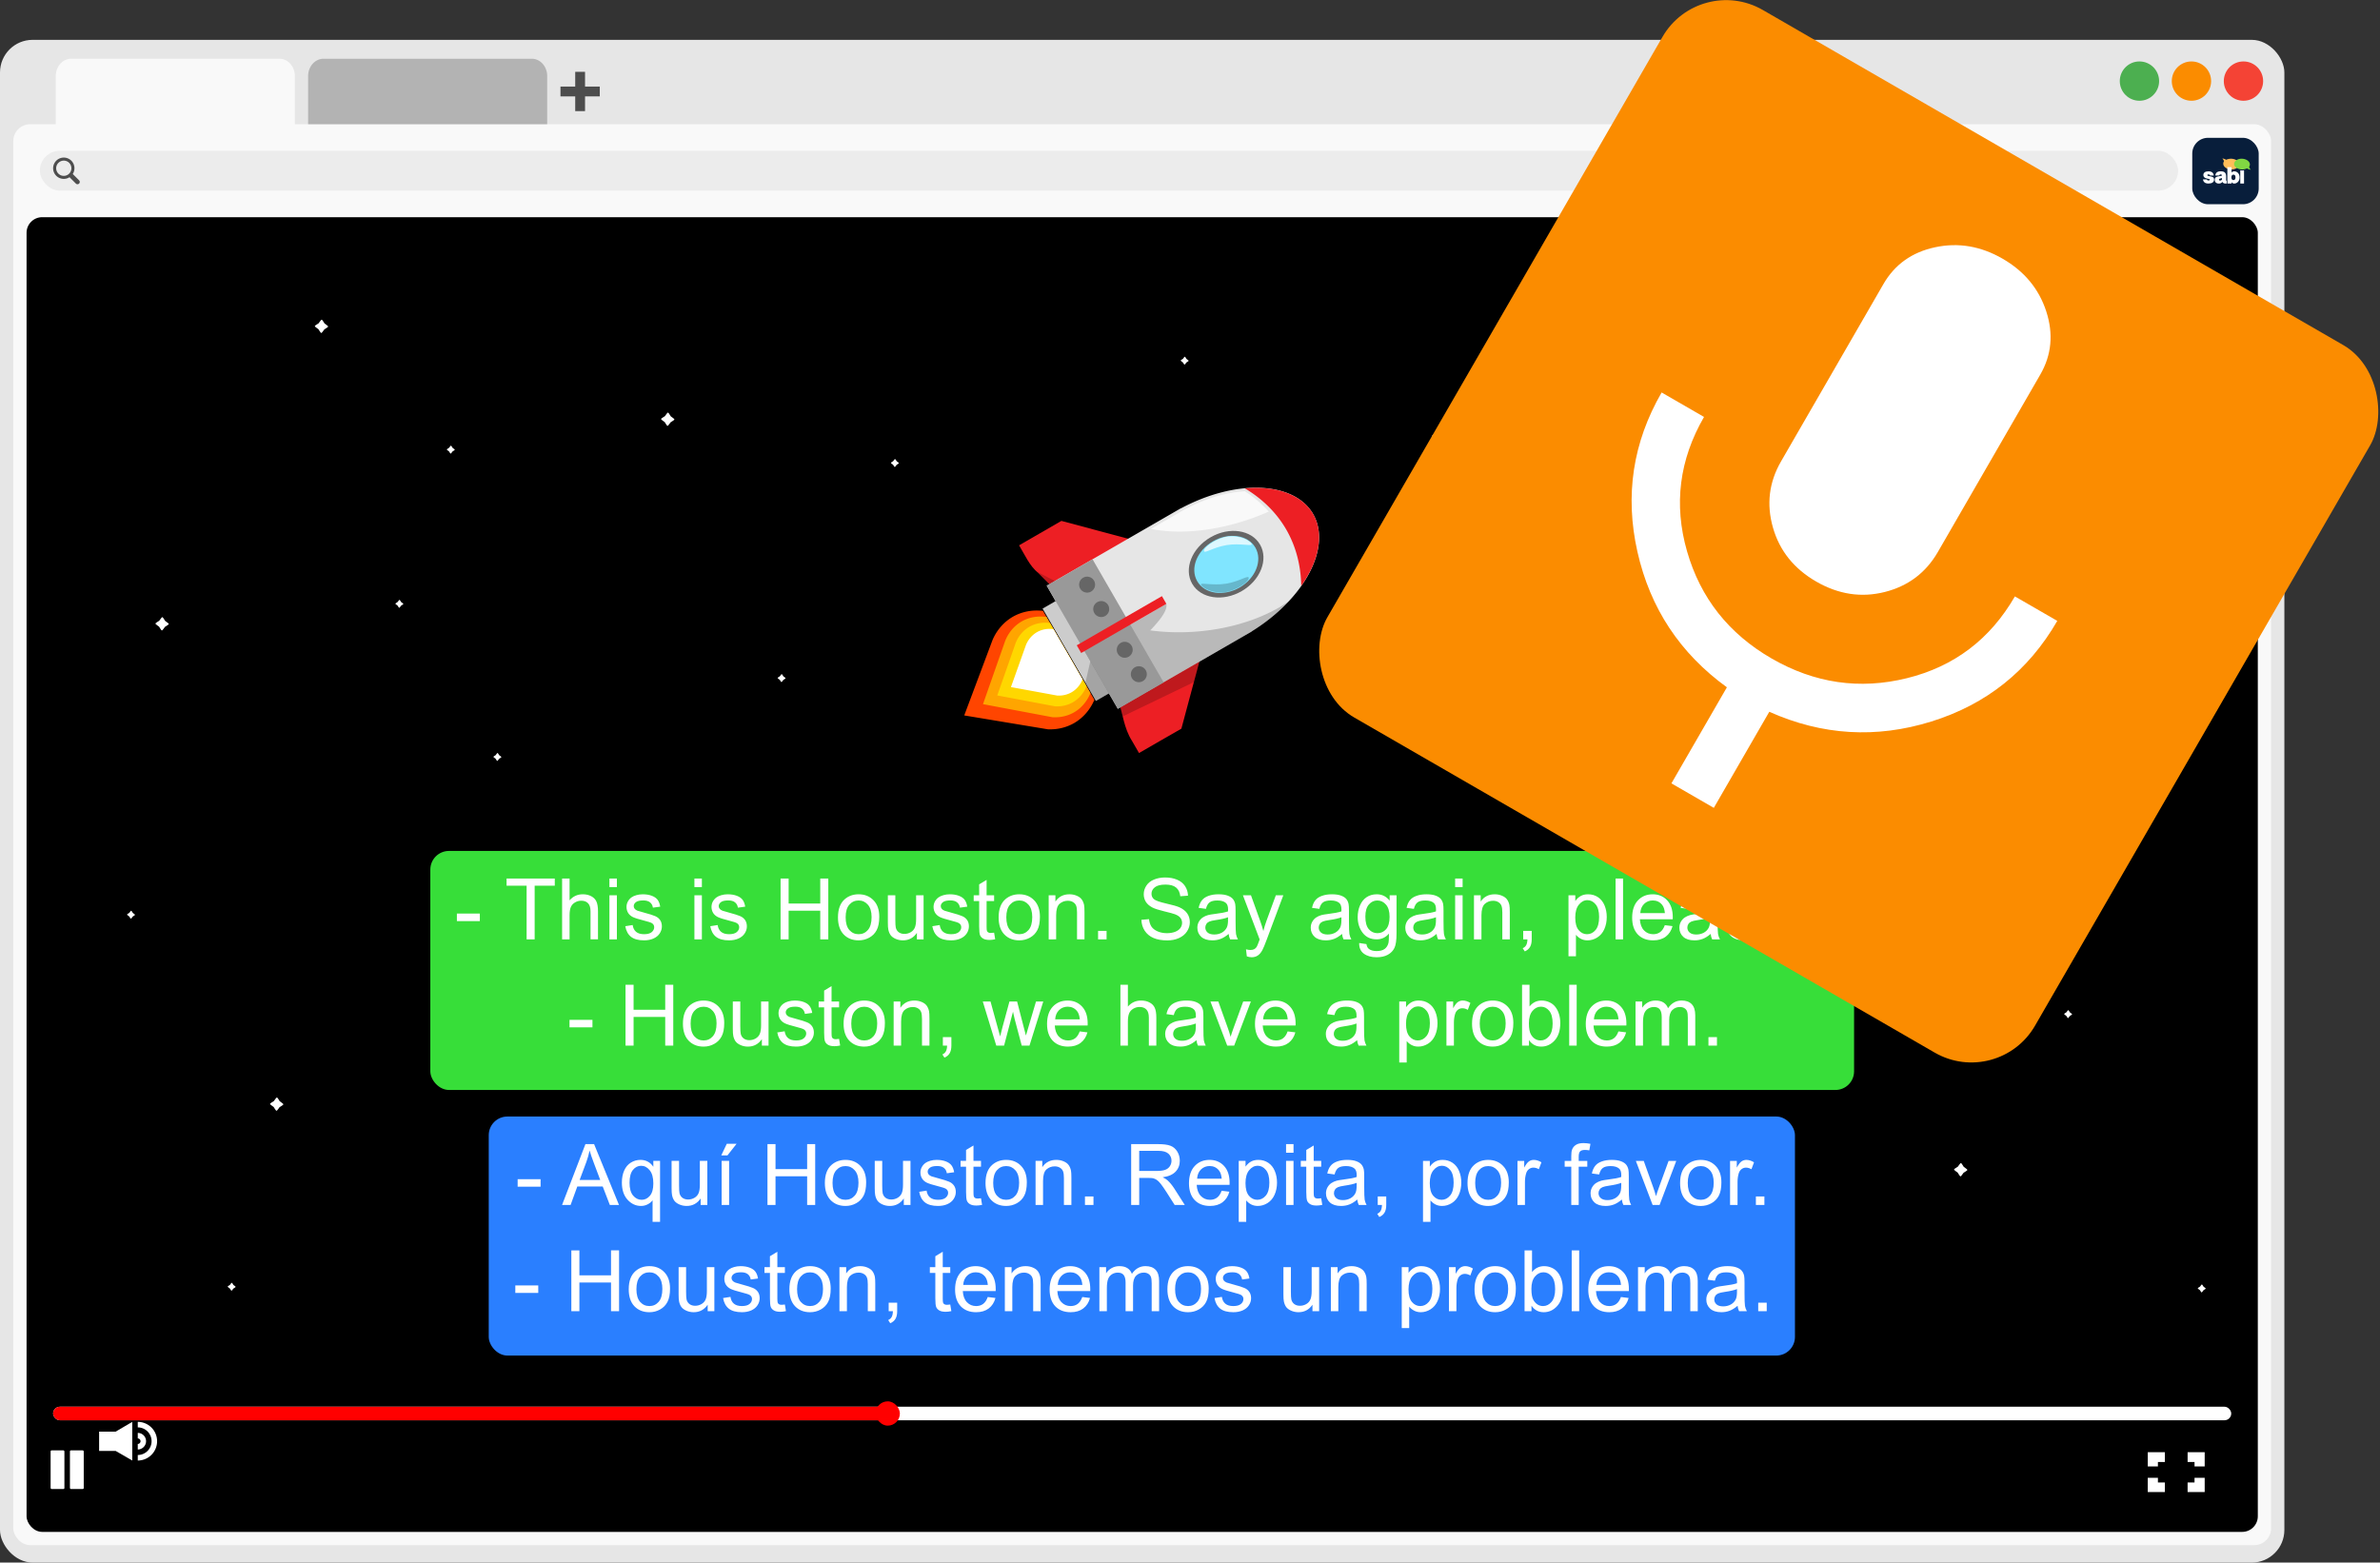 <svg width="896" height="588.335" viewBox="0 0 237.067 155.663" xml:space="preserve" xmlns="http://www.w3.org/2000/svg"><rect x="0" y="0" width="237.067" height="155.663" fill="#333333" stroke="none"/><rect ry="3.249" height="151.694" width="227.542" style="fill:#e6e6e6;fill-opacity:1;stroke-width:.007" y="3.969"/><path d="M32.231 5.851h20.734a1.536 1.723 0 0 1 1.54 1.727v9.896a1.536 1.723 0 0 1-1.54 1.726H32.231a1.536 1.723 0 0 1-1.539-1.727V7.577a1.536 1.723 0 0 1 1.54-1.726z" style="fill:#b3b3b3;fill-opacity:1;stroke-width:.002"/><rect style="fill:#f9f9f9;fill-opacity:1;stroke:#000;stroke-width:0" width="224.896" height="141.552" x="1.323" y="12.375" ry="1.68"/><path d="M57.296 7.155v1.468h-1.469v.98h1.469v1.467h.978V9.602h1.468v-.979h-1.468V7.155z" style="fill:#4d4d4d;fill-opacity:1;stroke-width:.001"/><g transform="translate(-36.494 -96.345)"><circle style="fill:#f44335;fill-opacity:1;stroke:none;stroke-width:.71" cx="259.962" cy="104.424" r="1.958"/><circle style="fill:#fb8c00;fill-opacity:1;stroke:none;stroke-width:.71" cx="254.78" cy="104.424" r="1.958"/><circle style="fill:#4caf50;fill-opacity:1;stroke:none;stroke-width:.71" cx="249.6" cy="104.424" r="1.958"/></g><path d="M7.096 5.851H27.83a1.536 1.723 0 0 1 1.54 1.727v9.896a1.536 1.723 0 0 1-1.54 1.726H7.096a1.536 1.723 0 0 1-1.54-1.727V7.577a1.536 1.723 0 0 1 1.54-1.726z" style="fill:#f9f9f9;fill-opacity:1;stroke-width:.002"/><rect style="fill:#000;fill-opacity:1;stroke:#000;stroke-width:0" width="222.25" height="130.969" x="2.646" y="21.636" ry="1.555"/><rect style="fill:#ececec;fill-opacity:1;stroke-width:1.119" width="212.99" height="3.969" x="3.969" y="15.021" ry="1.984"/><path style="fill:#4d4d4d;fill-opacity:1;stroke:none;stroke-width:0;stroke-miterlimit:4;stroke-dasharray:none;stroke-opacity:1" d="M5.603 16.01a1.062 1.062 0 0 0 0 1.502 1.062 1.062 0 0 0 1.322.141l.623.624a.228.228 0 1 0 .322-.322l-.623-.623a1.062 1.062 0 0 0-.141-1.323 1.062 1.062 0 0 0-1.503 0zm.215.214a.759.759 0 0 1 1.073 0 .759.759 0 0 1 .121.914.759.759 0 0 1-.074.107.759.759 0 0 1-.005.005.759.759 0 0 1-.043.047.759.759 0 0 1-.095.08.759.759 0 0 1-.013.01.759.759 0 0 1-.965-.09.759.759 0 0 1 0-1.073z"/><g transform="translate(37.416 -50.233) scale(.513)"><rect style="fill:#081e3b;fill-opacity:1;stroke-width:.286" width="12.9" height="12.9" x="352.73" y="124.681" ry="3.053"/><path d="M358.573 128.68c.298.063.487.107.73.27 1.19-.542 2.406.082 2.501.704.096.623-.545 1.169-1.438 1.169-.892 0-1.615-.501-1.615-1.119 0-.167.053-.323.144-.462a1.357 1.357 0 0 0-.322-.562zm0 0zm0 0" style="fill:#ffbd59;fill-opacity:1;fill-rule:evenodd;stroke-width:.027"/><path d="M359.307 132.812v-.596c0-.698-.27-1.028-1.06-1.028-.66 0-.99.29-1.029.815h.769c.03-.194.172-.212.256-.212.04 0 .238-.009.247.217-.11.07-.278.084-.521.132-.353.075-.87.106-.87.694 0 .534.403.73.788.73.53 0 .678-.328.696-.346v-.066c0 .247.275.411.601.411h.227l-.001-.53c-.093-.01-.103-.084-.103-.221zm-.817-.01a.435.435 0 0 1-.362.178c-.168 0-.212-.11-.212-.182 0-.092.062-.145.185-.19.15-.044.208-.044.39-.132zm0 0zm2.413-1.614a.717.717 0 0 0-.539.237v-1.033h-.817l.001 3.17h.817v-.281a.59.59 0 0 0 .525.283c.389 0 1.025-.319 1.025-1.202 0-.862-.632-1.174-1.012-1.174zm-.185 1.7c-.225 0-.389-.168-.389-.526 0-.34.164-.522.389-.522.243 0 .406.155.406.522 0 .37-.163.525-.406.525zm0 0zm2.064.676v-2.581a1.93 1.93 0 0 1-.728 0v2.581zm0 0" style="fill:#fff;fill-opacity:1;fill-rule:nonzero;stroke-width:.027"/><path d="M364.095 130.885c-.298-.063-.487-.107-.73-.27-1.189.542-2.406-.083-2.501-.705-.096-.622.546-1.168 1.438-1.168.892 0 1.615.5 1.615 1.118a.837.837 0 0 1-.144.463c.076.234.142.355.322.562zm0 0zm0 0" style="fill:#81d742;fill-opacity:1;fill-rule:evenodd;stroke-width:.027"/><path d="M356.176 132.003h.74c-.066-.464-.344-.815-1.04-.815-.639 0-.991.272-.991.723 0 .312.16.575.75.696l.357.076c.12.018.142.067.142.12 0 .067-.03.161-.254.161-.21 0-.281-.09-.317-.21h-.754c.067.527.424.808 1.062.808.647 0 1.09-.25 1.09-.75 0-.508-.313-.553-.724-.647l-.437-.094c-.085-.017-.152-.058-.152-.133 0-.116.112-.148.237-.148.165 0 .26.052.29.213zm-.001-.003Zm0 0" style="fill:#fff;fill-opacity:1;fill-rule:nonzero;stroke-width:.027"/></g><g style="fill:#fff;fill-opacity:1"><path d="m20221.459 8902.832-150.003 88.25h-149.997v174.998h150l149.999 86.752z" style="opacity:1;fill:#fff;fill-opacity:1;stroke-width:.087" transform="translate(-209.263 43.715) scale(.011)"/><g style="fill:#fff;fill-opacity:1"><path style="opacity:1;fill:#fff;fill-opacity:1;stroke-width:.165" d="M20271.459 8902.833v50a125 125 0 0 1 124.999 125 125 125 0 0 1-124.999 125v50a175 175 0 0 0 175-175 175 175 0 0 0-175-175z" transform="translate(-209.263 43.715) scale(.011)"/><path style="opacity:1;fill:#fff;fill-opacity:1;stroke-width:.071" d="M20271.459 9002.833v50a25 25 0 0 1 25 25 25 25 0 0 1-25 25v50a75 75 0 0 0 75-75 75 75 0 0 0-75-75z" transform="translate(-209.263 43.715) scale(.011)"/></g></g><path style="fill:#fff;fill-opacity:1;stroke-width:.001" d="M213.935 144.667v1.418h1.011v-.442h.69v-.976zm3.969 0v.975h.689v.443h1.012v-1.418zm-3.97 2.551v1.418h1.702v-.952h-.69v-.466zm4.659 0v.466h-.69v.952h1.702v-1.418z"/><rect style="fill:#fff;fill-opacity:1;stroke-width:.004" width="216.958" height="1.349" x="5.292" y="140.137" ry=".674"/><rect style="fill:red;fill-opacity:1;stroke-width:.003" width="83.142" height="1.349" x="5.292" y="140.137" ry=".674"/><rect style="fill:red;fill-opacity:1;stroke-width:.001" width="2.422" height="2.42" x="87.214" y="139.601" ry="1.21"/><g transform="translate(-88.867 138.62) scale(.011)" style="fill:#fff;fill-opacity:1"><rect ry="9.197" y="533.25" x="8537.083" height="350" width="125" style="fill:#fff;fill-opacity:1;stroke-width:.06"/><rect style="fill:#fff;fill-opacity:1;stroke-width:.06" width="125" height="350" x="8712.083" y="533.25" ry="9.197"/></g><g transform="rotate(60 71.503 149.873) scale(.177)"><path style="fill:#ed1f24;fill-opacity:1;stroke:none;stroke-width:0;stroke-miterlimit:4;stroke-dasharray:none;stroke-opacity:1" d="M124.426 370.67v54.454c7.897 1.732 15.557 5.261 23.796 4.896h8.01c.02-9.17-.04-18.342.03-27.513zm-72.032.67c-10.387 10.39-20.78 20.776-31.164 31.17v27.511c6.322-.15 12.881.716 18.94-1.582l12.224-3.275z"/><path style="fill:#e6e6e6;fill-opacity:1;stroke:none;stroke-width:0;stroke-miterlimit:4;stroke-dasharray:none;stroke-opacity:1" d="M88.694 277.903a40 66.312 0 0 0-39.933 62.861h-.067v87.139h80v-87.139h-.057a40 66.312 0 0 0-39.943-62.86z"/><path style="fill:#ccc;fill-opacity:1;stroke:none;stroke-width:0;stroke-miterlimit:4;stroke-dasharray:none;stroke-opacity:1" d="M58.694 425.212h60v11.158h-60z"/><ellipse style="fill:#666;fill-opacity:1;stroke:none;stroke-width:0;stroke-miterlimit:4;stroke-dasharray:none;stroke-opacity:1" cx="88.694" cy="334.422" rx="17.5" ry="22.05"/><path style="opacity:.199;fill:#000;fill-opacity:1;stroke-width:.561" d="m90.24 400.628.954.08v27.217h15.411a24.023 206.676 0 0 0-.003-.022h22.091v-87.138h-.057a40 66.312 0 0 0-.286-5.1l-.047.12a42.506 73.89 25.473 0 0-.108-1.703 40 66.312 0 0 0-3.793-19.665 42.506 73.89 25.473 0 1-6.614 42.528 42.506 73.89 25.473 0 1-18.194 33.099 24.023 206.676 0 0 0-8.4-15.273v24.85a42.506 73.89 25.473 0 1-.955 1.007zm12.129 1.003.126.01-.082.209a24.023 206.676 0 0 0-.045-.219z"/><path style="fill:#999;fill-opacity:1;stroke:none;stroke-width:0;stroke-miterlimit:4;stroke-dasharray:none;stroke-opacity:1" d="M48.694 398.133h80v29.77h-80z"/><path style="fill:#ed1f24;fill-opacity:1;stroke:none;stroke-width:.437;stroke-miterlimit:4;stroke-dasharray:none;stroke-opacity:1" d="M86.194 374.7h5v55.347h-5z"/><path style="opacity:.745;fill:#fff;fill-opacity:1;stroke-width:.437" d="M50.326 361.135a41.568 75.515 10.137 0 0 23.37-52.735 41.568 75.515 10.137 0 0 1.353-9.577 100.001 165.781 0 0 0-16.673 5.941 34.978 57.986 0 0 0-7.991 33.93h-.059v3.02z"/><path style="fill:#ed1f24;fill-opacity:1;stroke:none;stroke-width:0;stroke-miterlimit:4;stroke-dasharray:none;stroke-opacity:1" d="M88.694 277.903a40 66.312 0 0 0-31.685 26.024 100.001 165.781 0 0 1 31.684-8.561 100.001 165.781 0 0 1 31.691 8.55 40 66.312 0 0 0-31.69-26.013z"/><circle style="fill:#666;fill-opacity:1;stroke-width:.199" cx="59.544" cy="407.925" r="4.5"/><circle style="fill:#666;fill-opacity:1;stroke-width:.199" cx="75.419" cy="407.925" r="4.5"/><circle style="fill:#666;fill-opacity:1;stroke-width:.199" cx="101.877" cy="407.925" r="4.5"/><circle style="fill:#666;fill-opacity:1;stroke-width:.199" cx="117.752" cy="407.925" r="4.5"/><path style="opacity:.199;fill:#000;fill-opacity:1;stroke-width:.5" d="M128.694 426.21c1.696.474 3.388.981 5.084 1.47l3.31-44.347-8.394-8.395zm-89.652 2.62a20.59 20.59 0 0 0 1.128-.39l8.524-2.284v-3.538z"/><path style="opacity:.199;fill:#000;fill-opacity:1;stroke-width:.947" d="m97.769 427.903 9.096 8.467h11.829v-8.467z"/><ellipse style="fill:#80e5ff;fill-opacity:1;stroke:none;stroke-width:0;stroke-miterlimit:4;stroke-dasharray:none;stroke-opacity:1" cx="88.839" cy="334.397" rx="15" ry="18.9"/><path style="opacity:.73;fill:#fff;stroke-width:.5" d="M75.88 325.348c2.92-6.09 7.685-8.932 9.98-9.091 2.222-.155-3.567 5.105-6.372 12.635-2.86 7.674-1.803 13.883-3.702 12.416-1.876-1.448-2.433-10.26.093-15.96"/><path style="opacity:.202;fill:#000;stroke-width:.5" d="M101.827 343.348c-2.921 6.09-7.685 8.932-9.981 9.092-2.222.154 3.567-5.106 6.373-12.636 2.859-7.673 1.802-13.883 3.702-12.416 1.875 1.448 2.433 10.26-.094 15.96"/></g><path style="fill:#ff4500;fill-opacity:1;stroke-width:.075" d="m96.046 71.27 8.35 1.386.007-.003a6.113 5.333 60 0 0 2.6-.627 6.113 5.333 60 0 0 2.005-2.307l-5.118-8.863a6.113 5.333 60 0 0-3 .583 6.113 5.333 60 0 0-2.023 2.31z"/><path style="fill:orange;fill-opacity:1;stroke-width:.062" d="m97.914 70.145 6.932 1.307.005-.003a5.227 4.365 60 0 0 2.142-.489 5.227 4.365 60 0 0 1.623-1.92l-4.376-7.578a5.227 4.365 60 0 0-2.474.445 5.227 4.365 60 0 0-1.637 1.921z"/><path style="fill:gold;fill-opacity:1;stroke-width:.052" d="m99.336 69.28 5.758 1.084.004-.002a4.34 3.625 60 0 0 1.779-.406 4.34 3.625 60 0 0 1.347-1.594l-3.634-6.294a4.34 3.625 60 0 0-2.054.37 4.34 3.625 60 0 0-1.36 1.595z"/><path style="fill:#fff;fill-opacity:1;stroke-width:.041" d="m100.698 68.448 4.615.845.003-.002a3.455 2.916 60 0 0 1.429-.33 3.455 2.916 60 0 0 1.087-1.278l-2.893-5.01a3.455 2.916 60 0 0-1.65.303 3.455 2.916 60 0 0-1.096 1.278z"/><path style="fill:#fff;fill-opacity:1;stroke:none;stroke-width:0;stroke-miterlimit:4;stroke-dasharray:none;stroke-opacity:1" d="M32.684 32.53c-.002.075-.321.231-.376.283-.055.051-.231.36-.307.357-.075-.002-.23-.32-.283-.376-.051-.055-.36-.23-.357-.307.002-.075.322-.23.376-.282.055-.052.232-.36.307-.358.075.002.231.321.283.376.051.055.36.232.357.307zM16.808 62.163c-.001.076-.32.232-.375.283-.055.052-.231.36-.307.358-.075-.002-.231-.322-.283-.377-.051-.055-.36-.23-.357-.306.002-.075.321-.23.376-.283.055-.05.231-.36.307-.357.075.002.231.321.283.376.051.055.36.231.357.306zm11.416 47.85c-.002.076-.321.232-.376.283-.055.052-.231.36-.307.357-.075-.002-.231-.32-.283-.376-.051-.055-.36-.23-.357-.306.002-.075.321-.232.376-.283.055-.052.231-.36.307-.357.075.002.231.32.283.376.051.055.36.231.357.306zm115.591-35.215c-.002.075-.32.232-.376.283-.055.052-.23.36-.306.357-.075-.002-.232-.32-.283-.376-.052-.055-.36-.23-.357-.306.002-.076.32-.232.376-.283.055-.052.23-.36.306-.358.075.002.232.322.283.377.052.055.36.23.357.306zM67.174 41.785c-.002.075-.321.231-.376.283-.055.051-.231.36-.306.357-.075-.002-.232-.32-.283-.376-.052-.055-.36-.23-.357-.307.002-.075.32-.23.376-.283.055-.05.23-.36.306-.357.075.002.231.321.283.376.052.055.36.231.357.307zm131.316 28.58c-.002.076-.321.232-.376.284-.055.051-.231.36-.306.357-.075-.002-.232-.32-.283-.376-.052-.055-.36-.23-.357-.307.002-.075.32-.23.376-.283.055-.05.23-.36.306-.357.075.002.231.321.283.376.052.055.36.231.357.307zm-16.294-29.8c-.002.075-.322.231-.377.283-.054.051-.23.36-.306.357-.075-.002-.231-.32-.283-.376-.051-.055-.36-.23-.357-.307.002-.075.321-.23.376-.283.055-.05.231-.36.306-.357.076.002.232.321.283.376.052.055.36.232.358.307zm13.767 75.984c-.002.075-.321.231-.376.282-.055.052-.23.36-.306.358-.075-.002-.232-.32-.283-.376-.052-.055-.36-.232-.357-.307.002-.075.32-.23.376-.283.055-.05.23-.36.306-.357.075.002.231.321.283.376.052.055.36.231.357.307zM40.178 60.165c-.002.045-.193.14-.226.17s-.139.216-.184.214c-.045 0-.139-.192-.17-.225-.03-.033-.216-.14-.214-.184 0-.045.192-.14.225-.17s.14-.216.184-.214c.045 0 .14.192.17.225s.216.14.214.184zm9.764 15.255c-.001.045-.193.14-.226.17-.033.031-.139.216-.184.214-.045 0-.139-.192-.17-.225-.03-.033-.215-.14-.214-.184.001-.045.193-.14.226-.17s.138-.216.184-.214c.045 0 .138.192.17.225.03.033.215.14.214.184zm39.594-29.282c-.001.045-.193.138-.226.17-.033.03-.138.215-.184.214-.045 0-.138-.193-.17-.226-.03-.033-.215-.139-.214-.184.001-.045.193-.139.226-.17.033-.03.139-.215.184-.214.045.001.139.193.17.226.03.033.215.138.214.184zM45.3 44.805c0 .044-.192.138-.225.17-.033.03-.14.215-.184.213-.045 0-.14-.192-.17-.225s-.216-.139-.214-.184c0-.045.192-.139.225-.17.033-.03.139-.216.184-.214.045 0 .139.192.17.225.03.033.216.14.214.184zm119.536 14.43c-.001.045-.193.14-.226.17s-.139.216-.184.214c-.045 0-.139-.193-.17-.226-.03-.033-.215-.138-.214-.184.001-.045.193-.138.226-.17.033-.03.138-.215.184-.214.045.001.138.193.17.226.03.033.215.14.214.184zm-46.438-23.294c0 .046-.192.14-.225.17-.033.031-.139.216-.184.215-.045 0-.139-.193-.17-.226-.03-.033-.215-.139-.214-.184.001-.045.193-.139.226-.17.033-.03.139-.216.184-.214.045 0 .139.193.17.226.03.033.215.138.214.183zm25.02 7.53c0 .045-.192.14-.225.17s-.139.216-.184.214c-.045 0-.139-.193-.17-.226-.03-.033-.216-.138-.214-.184 0-.045.193-.138.226-.17.033-.03.138-.215.183-.214.046.001.14.193.17.226.031.033.216.14.215.184zm28.707 27.686c-.001.046-.193.14-.226.17-.033.031-.139.216-.184.215-.045 0-.139-.193-.17-.226-.03-.033-.215-.139-.214-.184.001-.045.193-.139.226-.17.033-.03.138-.216.184-.214.045 0 .138.193.17.226.03.032.215.138.214.183zm30.745-33.882c-.001.045-.193.14-.226.17s-.138.215-.184.214c-.045 0-.138-.193-.17-.226-.03-.033-.215-.139-.214-.184.001-.045.193-.139.226-.17.033-.03.139-.215.184-.214.045.001.139.193.17.226.03.033.216.14.214.184zm3.529 63.765c0 .045-.192.14-.225.17s-.139.216-.184.214c-.045 0-.139-.193-.17-.226-.03-.033-.216-.138-.214-.184 0-.045.193-.138.225-.17.033-.03.14-.215.184-.214.045.001.14.193.17.226.031.033.216.14.214.184zM78.249 67.565c0 .044-.192.138-.225.17-.033.03-.14.215-.184.213-.045 0-.14-.192-.17-.225s-.216-.14-.214-.184c0-.045.192-.14.225-.17s.139-.216.184-.214c.045 0 .139.192.17.225.03.033.216.14.214.184zm141.459 60.8c0 .045-.193.14-.226.17-.032.031-.138.216-.183.214-.045 0-.14-.192-.17-.225-.031-.033-.216-.139-.215-.184.001-.045.193-.139.226-.17.033-.03.139-.216.184-.214.045 0 .139.192.17.225.03.033.216.14.214.184zm-196.237-.168c-.001.046-.193.14-.226.17-.033.031-.139.216-.184.214-.045 0-.139-.192-.17-.225-.03-.033-.216-.139-.214-.184 0-.045.193-.139.226-.17.032-.03.138-.216.183-.214.045 0 .14.192.17.225.031.033.216.14.215.184zM13.448 91.135c0 .044-.192.138-.225.17-.033.03-.139.215-.184.213-.045 0-.139-.192-.17-.225-.03-.033-.216-.14-.214-.184 0-.045.192-.14.225-.17s.139-.216.184-.214c.045 0 .139.192.17.225.03.033.216.14.214.184z"/><rect style="fill:#37de39;fill-opacity:1;stroke:#000;stroke-width:0" width="141.817" height="23.813" x="42.864" y="84.769" ry="1.858"/><path d="M45.51 91.76v-.749h2.286v.748zm6.945 1.818v-5.345h-1.997v-.716h4.804v.716h-2.005v5.345zm3.535 0v-6.06h.744v2.174q.52-.604 1.315-.604.487 0 .847.195.36.19.513.53.157.338.157.983v2.782h-.744v-2.782q0-.558-.244-.81-.24-.257-.682-.257-.331 0-.625.174-.289.17-.413.463-.124.293-.124.81v2.402zm4.713-5.205v-.856h.744v.856zm0 5.205v-4.39h.744v4.39zm1.579-1.31.736-.116q.062.442.343.678.285.235.794.235.512 0 .76-.206.248-.21.248-.492 0-.252-.219-.397-.153-.1-.76-.252-.819-.207-1.137-.356-.314-.153-.48-.417-.161-.27-.161-.592 0-.293.132-.54.137-.253.368-.419.174-.128.471-.215.302-.09.645-.09.517 0 .906.148.392.15.579.405.186.253.256.678l-.728.1q-.05-.34-.29-.53-.235-.19-.669-.19-.513 0-.732.17-.219.17-.219.397 0 .144.091.26.091.12.285.198.112.042.658.19.79.211 1.1.348.314.132.491.39.178.255.178.635 0 .372-.219.703-.215.327-.624.508-.41.178-.926.178-.856 0-1.307-.355-.446-.356-.57-1.055zm6.887-3.895v-.856h.744v.856zm0 5.205v-4.39h.744v4.39zm1.58-1.31.735-.116q.062.442.344.678.285.235.793.235.513 0 .761-.206.248-.21.248-.492 0-.252-.22-.397-.152-.1-.76-.252-.818-.207-1.137-.356-.314-.153-.48-.417-.16-.27-.16-.592 0-.293.132-.54.136-.253.368-.419.173-.128.471-.215.302-.09.645-.09.517 0 .905.148.393.15.58.405.185.253.256.678l-.728.1q-.05-.34-.29-.53-.235-.19-.67-.19-.512 0-.731.17-.22.17-.22.397 0 .144.092.26.09.12.285.198.112.042.658.19.79.211 1.1.348.313.132.491.39.178.255.178.635 0 .372-.22.703-.214.327-.623.508-.41.178-.926.178-.856 0-1.307-.355-.446-.356-.57-1.055zm7.003 1.31v-6.06h.802v2.488h3.15v-2.489h.802v6.061h-.802v-2.857h-3.15v2.857zm5.717-2.195q0-1.22.678-1.807.567-.488 1.381-.488.905 0 1.48.596.575.59.575 1.637 0 .847-.257 1.335-.252.484-.74.753-.483.268-1.058.268-.922 0-1.492-.59-.567-.592-.567-1.704zm.765 0q0 .843.368 1.265.368.417.926.417.554 0 .922-.42.368-.423.368-1.287 0-.814-.372-1.232-.368-.422-.918-.422-.558 0-.926.418-.368.417-.368 1.26zm7.098 2.195v-.645q-.512.744-1.393.744-.388 0-.727-.149-.335-.148-.5-.372-.162-.227-.228-.554-.046-.219-.046-.694v-2.72h.745v2.435q0 .582.045.785.07.294.298.463.227.165.562.165.335 0 .628-.17.294-.173.414-.466.124-.298.124-.86v-2.352h.744v4.39zm1.534-1.31.736-.116q.062.442.343.678.285.235.794.235.512 0 .76-.206.249-.21.249-.492 0-.252-.22-.397-.152-.1-.76-.252-.819-.207-1.137-.356-.314-.153-.48-.417-.16-.27-.16-.592 0-.293.131-.54.137-.253.368-.419.174-.128.472-.215.301-.09.645-.09.516 0 .905.148.393.15.579.405.186.253.256.678l-.728.1q-.05-.34-.289-.53-.236-.19-.67-.19-.512 0-.731.17-.22.17-.22.397 0 .144.091.26.091.12.286.198.111.042.657.19.79.211 1.1.348.314.132.492.39.177.255.177.635 0 .372-.219.703-.215.327-.624.508-.41.178-.926.178-.856 0-1.306-.355-.447-.356-.57-1.055zm6.156.644.107.658q-.314.066-.562.066-.405 0-.628-.128-.224-.128-.315-.335-.09-.21-.09-.88v-2.527h-.546v-.578h.545V88.1l.74-.446v1.534h.749v.578h-.749v2.568q0 .318.038.41.041.09.128.144.09.053.256.053.124 0 .327-.029zm.45-1.53q0-1.219.678-1.806.567-.488 1.381-.488.906 0 1.48.596.575.59.575 1.637 0 .847-.256 1.335-.253.484-.74.753-.484.268-1.059.268-.922 0-1.492-.59-.567-.592-.567-1.704zm.765 0q0 .844.368 1.266.368.417.926.417.554 0 .922-.42.368-.423.368-1.287 0-.814-.372-1.232-.368-.422-.918-.422-.558 0-.926.418-.368.417-.368 1.26zm4.221 2.196v-4.39h.67v.624q.484-.724 1.397-.724.397 0 .728.145.335.14.5.372.165.232.232.55.04.207.04.723v2.7h-.743v-2.67q0-.455-.087-.679-.087-.227-.31-.36-.22-.136-.517-.136-.475 0-.823.302-.343.302-.343 1.145v2.398zm4.92 0v-.847h.847v.847zm4.316-1.947.756-.066q.054.454.248.748.199.29.612.471.414.178.93.178.46 0 .81-.136.352-.137.522-.372.173-.24.173-.52 0-.287-.165-.497-.166-.215-.546-.36-.244-.095-1.079-.294-.835-.202-1.17-.38-.434-.227-.649-.562-.21-.34-.21-.757 0-.459.26-.856.26-.4.76-.607.5-.207 1.112-.207.674 0 1.187.22.517.214.794.636.277.421.297.955l-.769.058q-.062-.575-.421-.869-.356-.293-1.054-.293-.728 0-1.063.27-.33.263-.33.64 0 .326.235.537.232.21 1.207.434.98.22 1.344.384.529.244.781.62.252.373.252.86 0 .484-.277.914-.277.426-.798.666-.516.235-1.165.235-.823 0-1.381-.24-.554-.24-.872-.719-.315-.483-.331-1.09zm8.69 1.405q-.414.352-.798.497-.38.144-.819.144-.723 0-1.112-.35-.388-.357-.388-.907 0-.322.144-.587.15-.268.385-.43.24-.16.537-.243.22-.058.662-.112.9-.108 1.327-.256l.004-.195q0-.454-.211-.64-.285-.253-.848-.253-.525 0-.777.186-.248.182-.368.65l-.727-.1q.099-.467.326-.752.228-.29.658-.443.43-.157.996-.157.562 0 .913.133.352.132.517.335.166.198.232.504.037.19.037.686v.992q0 1.038.045 1.315.05.273.19.525h-.777q-.115-.232-.148-.542zm-.062-1.66q-.405.164-1.216.28-.459.066-.649.15-.19.081-.293.242-.104.157-.104.352 0 .297.224.496.227.198.661.198.43 0 .765-.186.335-.19.492-.516.12-.253.12-.745zm1.872 3.893-.082-.699q.244.066.426.066.248 0 .396-.082.15-.083.244-.232.07-.11.228-.554.02-.062.066-.182l-1.666-4.398h.802l.913 2.542q.178.484.319 1.017.128-.513.306-1l.938-2.56h.744l-1.67 4.465q-.269.724-.417.997-.199.368-.455.537-.257.174-.612.174-.215 0-.48-.09zm9.484-2.233q-.413.352-.798.497-.38.144-.818.144-.724 0-1.112-.35-.389-.357-.389-.907 0-.322.145-.587.149-.268.384-.43.24-.16.538-.243.219-.058.661-.112.901-.108 1.327-.256l.004-.195q0-.454-.21-.64-.286-.253-.848-.253-.525 0-.777.186-.248.182-.368.65l-.728-.1q.1-.467.327-.752.227-.29.657-.443.43-.157.996-.157.562 0 .914.133.351.132.517.335.165.198.231.504.037.19.037.686v.992q0 1.038.046 1.315.05.273.19.525h-.777q-.116-.232-.149-.542zm-.062-1.66q-.405.164-1.215.28-.46.066-.65.15-.19.081-.293.242-.103.157-.103.352 0 .297.223.496.227.198.661.198.43 0 .765-.186.335-.19.492-.516.12-.253.12-.745zm1.77 2.566.723.107q.045.335.252.488.277.207.757.207.516 0 .798-.207.28-.207.38-.579.058-.227.054-.955-.488.575-1.216.575-.905 0-1.401-.653t-.496-1.567q0-.628.227-1.158.227-.533.657-.822.434-.29 1.017-.29.778 0 1.282.63v-.53h.686v3.795q0 1.025-.21 1.45-.207.43-.662.68-.45.247-1.112.247-.786 0-1.27-.356-.483-.35-.467-1.062zm.615-2.638q0 .864.344 1.261.343.397.86.397.512 0 .86-.393.347-.397.347-1.24 0-.806-.36-1.215-.356-.41-.86-.41-.496 0-.843.405-.348.401-.348 1.195zm7.095 1.732q-.414.352-.798.497-.38.144-.819.144-.723 0-1.112-.35-.388-.357-.388-.907 0-.322.144-.587.149-.268.385-.43.24-.16.537-.243.22-.058.662-.112.9-.108 1.327-.256l.004-.195q0-.454-.211-.64-.285-.253-.848-.253-.525 0-.777.186-.248.182-.368.65l-.727-.1q.099-.467.326-.752.227-.29.657-.443.43-.157.997-.157.562 0 .913.133.352.132.517.335.166.198.232.504.037.19.037.686v.992q0 1.038.045 1.315.05.273.19.525h-.777q-.115-.232-.149-.542zm-.062-1.66q-.406.164-1.216.28-.459.066-.649.15-.19.081-.293.242-.104.157-.104.352 0 .297.223.496.228.198.662.198.43 0 .765-.186.335-.19.492-.516.12-.253.12-.745zm1.91-3.003v-.856h.744v.856zm0 5.205v-4.39h.744v4.39zm1.876 0v-4.39h.67v.624q.484-.724 1.398-.724.396 0 .727.145.335.14.5.372.166.232.232.55.041.207.041.723v2.7h-.744v-2.67q0-.455-.087-.679-.087-.227-.31-.36-.219-.136-.517-.136-.475 0-.822.302-.343.302-.343 1.145v2.398zm4.904 0v-.847h.847v.847q0 .467-.165.752-.166.29-.525.447l-.207-.318q.236-.104.347-.306.112-.199.124-.575zm4.51 1.683v-6.073h.678v.57q.24-.335.541-.5.302-.17.732-.17.562 0 .992.29.43.29.65.818.219.525.219 1.154 0 .674-.244 1.215-.24.538-.703.827-.46.285-.968.285-.372 0-.67-.157-.293-.157-.483-.397v2.138zm.674-3.853q0 .847.343 1.252t.83.405q.497 0 .848-.417.356-.422.356-1.302 0-.84-.347-1.257-.344-.418-.823-.418-.476 0-.843.447-.364.442-.364 1.29zm4.018 2.17v-6.06h.744v6.06zm4.903-1.414.77.095q-.183.674-.675 1.046-.492.372-1.257.372-.963 0-1.53-.59-.561-.596-.561-1.667 0-1.108.57-1.72.57-.612 1.48-.612.88 0 1.439.6.558.6.558 1.687 0 .066-.004.198h-3.274q.041.723.409 1.108.368.384.918.384.409 0 .698-.215.29-.215.46-.686zm-2.443-1.203h2.451q-.05-.554-.28-.83-.356-.43-.923-.43-.512 0-.864.342-.347.343-.384.918zm7.011 2.075q-.413.352-.798.497-.38.144-.818.144-.724 0-1.112-.35-.389-.357-.389-.907 0-.322.145-.587.149-.268.384-.43.24-.16.538-.243.219-.058.661-.112.902-.108 1.327-.256l.004-.195q0-.454-.21-.64-.286-.253-.848-.253-.525 0-.777.186-.248.182-.368.65l-.728-.1q.1-.467.327-.752.227-.29.657-.443.43-.157.996-.157.563 0 .914.133.352.132.517.335.165.198.231.504.038.19.038.686v.992q0 1.038.045 1.315.05.273.19.525h-.777q-.116-.232-.149-.542zm-.062-1.66q-.405.164-1.215.28-.459.066-.65.15-.19.081-.293.242-.103.157-.103.352 0 .297.223.496.228.198.662.198.43 0 .764-.186.335-.19.492-.516.12-.253.12-.745zm1.609.891.735-.115q.062.442.344.678.285.235.793.235.513 0 .76-.206.249-.21.249-.492 0-.252-.22-.397-.152-.1-.76-.252-.818-.207-1.137-.356-.314-.153-.48-.417-.16-.27-.16-.592 0-.293.132-.54.136-.253.368-.419.173-.128.471-.215.302-.09.645-.09.517 0 .905.148.393.15.58.405.185.253.255.678l-.727.1q-.05-.34-.29-.53-.235-.19-.67-.19-.512 0-.731.17-.22.17-.22.397 0 .144.092.26.09.12.285.198.112.042.657.19.79.211 1.1.348.314.132.492.39.178.255.178.635 0 .372-.22.703-.214.327-.624.508-.409.178-.926.178-.855 0-1.306-.355-.446-.356-.57-1.055zm7.536-.103.769.095q-.182.674-.674 1.046-.492.372-1.257.372-.963 0-1.53-.59-.562-.596-.562-1.667 0-1.108.571-1.72.57-.612 1.48-.612.88 0 1.439.6.558.6.558 1.687 0 .066-.004.198h-3.274q.04.723.409 1.108.368.384.918.384.409 0 .698-.215.29-.215.46-.686zm-2.443-1.203h2.451q-.05-.554-.28-.83-.356-.43-.923-.43-.512 0-.864.342-.347.343-.384.918zm4.357 2.617v-.847h.848v.847zm-124.666 8.764v-.748h2.286v.748zm5.58 1.82v-6.06h.803v2.487h3.15v-2.488h.802v6.06h-.802v-2.856h-3.15v2.856zm5.718-2.196q0-1.22.678-1.806.567-.488 1.381-.488.905 0 1.48.595.575.591.575 1.637 0 .848-.257 1.335-.252.484-.74.753-.483.27-1.058.27-.922 0-1.492-.593-.567-.59-.567-1.703zm.765 0q0 .843.368 1.265.368.418.926.418.554 0 .922-.422t.368-1.286q0-.814-.372-1.232-.368-.42-.918-.42-.558 0-.926.416-.368.418-.368 1.261zm7.098 2.195v-.645q-.512.745-1.393.745-.388 0-.727-.15-.335-.148-.5-.37-.162-.229-.228-.555-.046-.22-.046-.695v-2.72h.745v2.435q0 .583.045.785.07.294.298.463.227.166.562.166.335 0 .628-.17.294-.173.414-.467.124-.298.124-.86v-2.352h.744v4.39zm1.534-1.31.736-.116q.062.442.343.678.285.236.794.236.512 0 .76-.207.249-.21.249-.492 0-.252-.22-.397-.152-.1-.76-.252-.819-.207-1.137-.356-.314-.153-.48-.417-.16-.269-.16-.59 0-.295.131-.543.137-.252.368-.417.174-.129.472-.215.301-.09.645-.09.516 0 .905.148.393.148.579.405.186.252.256.678l-.728.1q-.05-.34-.289-.53-.236-.19-.67-.19-.512 0-.731.17-.22.17-.22.396 0 .145.091.26.091.12.286.2.111.04.657.19.79.21 1.1.346.314.133.492.39.177.255.177.635 0 .373-.219.703-.215.327-.624.51-.41.177-.926.177-.856 0-1.306-.356-.447-.356-.57-1.054zm6.156.645.107.657q-.314.066-.562.066-.405 0-.628-.128-.224-.128-.315-.335-.09-.21-.09-.88v-2.527h-.546v-.58h.545v-1.086l.74-.447v1.534h.749v.58h-.749v2.566q0 .318.038.41.041.09.128.144.09.054.256.054.124 0 .327-.03zm.45-1.53q0-1.22.678-1.806.567-.488 1.381-.488.906 0 1.48.595.575.591.575 1.637 0 .848-.256 1.335-.253.484-.74.753-.484.27-1.059.27-.922 0-1.492-.593-.567-.59-.567-1.703zm.765 0q0 .843.368 1.265.368.418.926.418.554 0 .922-.422t.368-1.286q0-.814-.372-1.232-.368-.42-.918-.42-.558 0-.926.416-.368.418-.368 1.261zm4.221 2.195v-4.39h.67v.624q.484-.723 1.397-.723.397 0 .728.144.335.14.5.372.165.232.232.55.04.207.04.724v2.7h-.743v-2.67q0-.456-.087-.679-.087-.228-.31-.36-.22-.136-.517-.136-.475 0-.823.301-.343.302-.343 1.146v2.397zm4.903 0v-.847h.848v.847q0 .467-.166.753-.165.29-.525.446l-.206-.318q.235-.103.347-.306.111-.198.124-.575zm5.32 0-1.343-4.39h.77l.698 2.534.26.943.228-.906.698-2.57h.765l.657 2.546.22.84.252-.849.752-2.538h.724l-1.373 4.39h-.773l-.699-2.629-.17-.748-.888 3.377zm8.31-1.414.77.096q-.183.673-.675 1.045-.491.373-1.256.373-.964 0-1.53-.592-.562-.595-.562-1.666 0-1.108.57-1.72.57-.61 1.48-.61.88 0 1.439.6.558.598.558 1.685 0 .066-.004.198h-3.274q.041.724.41 1.108.367.385.917.385.41 0 .699-.215t.459-.687zm-2.443-1.203h2.452q-.05-.554-.281-.83-.356-.43-.922-.43-.513 0-.864.343-.348.343-.385.917zm6.499 2.617v-6.06h.744v2.174q.521-.603 1.315-.603.488 0 .847.194.36.19.513.53.157.338.157.983v2.782h-.744v-2.782q0-.558-.244-.81-.24-.257-.682-.257-.33 0-.624.174-.29.17-.414.463-.124.294-.124.81v2.402zm7.574-.54q-.414.35-.798.495-.38.145-.819.145-.723 0-1.112-.352-.388-.355-.388-.905 0-.323.144-.587.15-.269.385-.43.24-.16.537-.244.22-.058.662-.112.9-.107 1.327-.256l.004-.194q0-.455-.211-.64-.285-.253-.848-.253-.525 0-.777.186-.248.182-.368.65l-.727-.1q.099-.468.326-.753.228-.29.657-.442.43-.157.997-.157.562 0 .913.132.352.132.517.335.166.198.232.504.037.19.037.686v.993q0 1.037.045 1.314.05.273.19.525h-.777q-.115-.23-.148-.54zm-.062-1.663q-.405.165-1.216.281-.459.066-.649.15-.19.081-.293.243-.104.157-.104.351 0 .298.224.496.227.2.661.2.43 0 .765-.187.335-.19.492-.517.12-.252.12-.744zm3.125 2.203-1.67-4.39h.785l.943 2.63q.153.425.281.884.1-.347.277-.835l.976-2.68h.765l-1.662 4.391zm6.02-1.414.768.096q-.182.673-.674 1.045-.492.373-1.256.373-.964 0-1.53-.592-.562-.595-.562-1.666 0-1.108.57-1.72.57-.61 1.48-.61.88 0 1.439.6.558.598.558 1.685 0 .066-.004.198h-3.274q.041.724.41 1.108.367.385.917.385.41 0 .699-.215t.458-.687zm-2.444-1.203h2.452q-.05-.554-.282-.83-.355-.43-.921-.43-.513 0-.864.343-.348.343-.385.917zm9.364 2.076q-.414.351-.798.496-.38.145-.819.145-.723 0-1.112-.352-.388-.355-.388-.905 0-.323.144-.587.15-.269.385-.43.24-.16.537-.244.22-.058.662-.112.901-.107 1.327-.256l.004-.194q0-.455-.211-.64-.285-.253-.847-.253-.526 0-.778.186-.248.182-.368.65l-.727-.1q.099-.468.326-.753.228-.29.658-.442.43-.157.996-.157.562 0 .914.132.351.132.516.335.166.198.232.504.037.19.037.686v.993q0 1.037.046 1.314.05.273.19.525h-.777q-.116-.23-.15-.54zm-.062-1.662q-.405.165-1.216.281-.458.066-.649.15-.19.081-.293.243-.104.157-.104.351 0 .298.224.496.227.2.661.2.43 0 .765-.187.335-.19.492-.517.12-.252.12-.744zm4.258 3.886v-6.073h.678v.57q.24-.334.542-.5.301-.17.731-.17.563 0 .992.29.43.29.65.82.219.524.219 1.152 0 .674-.244 1.215-.24.538-.703.827-.459.286-.967.286-.373 0-.67-.158-.294-.157-.484-.396v2.137zm.674-3.853q0 .847.343 1.253.343.405.83.405.497 0 .848-.418.356-.422.356-1.302 0-.84-.347-1.257-.343-.417-.823-.417-.475 0-.843.446-.364.442-.364 1.29zm4.026 2.17v-4.39h.67v.665q.257-.467.471-.615.22-.15.48-.15.376 0 .765.24l-.256.69q-.273-.16-.546-.16-.244 0-.438.148-.195.145-.277.406-.124.396-.124.868v2.298zm2.551-2.195q0-1.22.678-1.806.567-.488 1.381-.488.905 0 1.48.595.575.591.575 1.637 0 .848-.257 1.335-.252.484-.74.753-.483.27-1.058.27-.922 0-1.492-.593-.567-.59-.567-1.703zm.765 0q0 .843.368 1.265.368.418.926.418.554 0 .922-.422t.368-1.286q0-.814-.372-1.232-.368-.42-.918-.42-.558 0-.926.416-.368.418-.368 1.261zm4.907 2.195h-.69v-6.06h.744v2.162q.471-.59 1.203-.59.405 0 .765.164.364.161.595.46.236.292.368.71t.132.893q0 1.13-.558 1.745-.558.616-1.34.616-.776 0-1.219-.65zm-.008-2.228q0 .79.215 1.141.352.575.951.575.488 0 .843-.422.356-.426.356-1.265 0-.86-.343-1.27-.34-.408-.823-.408-.488 0-.843.425-.356.422-.356 1.224zm4.014 2.228v-6.06h.745v6.06zm4.904-1.414.768.096q-.181.673-.673 1.045-.492.373-1.257.373-.963 0-1.53-.592-.562-.595-.562-1.666 0-1.108.57-1.72.571-.61 1.48-.61.881 0 1.44.6.557.598.557 1.685 0 .066-.004.198h-3.274q.041.724.41 1.108.367.385.917.385.41 0 .699-.215.29-.215.459-.687zm-2.444-1.203h2.452q-.05-.554-.281-.83-.356-.43-.922-.43-.513 0-.864.343-.348.343-.385.917zm4.147 2.617v-4.39h.665v.616q.207-.323.55-.517.343-.198.782-.198.487 0 .797.202.315.203.443.567.52-.77 1.356-.77.653 0 1.004.364.352.36.352 1.113v3.013h-.74v-2.765q0-.447-.075-.64-.07-.2-.26-.319-.19-.12-.447-.12-.463 0-.769.31-.305.306-.305.984v2.55h-.745v-2.852q0-.496-.181-.744-.182-.248-.596-.248-.314 0-.583.165-.264.165-.384.484-.12.318-.12.917v2.278zm7.263 0v-.847h.848v.847z" style="font-size:8.467px;font-family:Arial;-inkscape-font-specification:Arial;text-align:center;text-anchor:middle;white-space:pre;inline-size:145.418;fill:#fff;stroke:#000;stroke-width:0" aria-label="- This is Houston. Say again, please. - Houston, we have a problem."/><rect style="fill:#2a7fff;fill-opacity:1;stroke:#000;stroke-width:0" width="130.109" height="23.813" x="48.683" y="111.227" ry="1.858"/><path d="M51.562 118.218v-.748h2.286v.748zm4.424 1.82 2.327-6.06h.864l2.48 6.06h-.913l-.707-1.837h-2.534l-.666 1.836zm1.749-2.49h2.054l-.632-1.678q-.29-.765-.43-1.257-.116.583-.327 1.158zm7.267 4.172v-2.15q-.173.244-.488.405-.31.161-.661.161-.781 0-1.348-.624-.562-.624-.562-1.712 0-.66.227-1.186.232-.525.666-.794.438-.273.96-.273.814 0 1.28.687v-.587h.67v6.073zm-2.294-3.89q0 .847.355 1.273.356.421.852.421.475 0 .819-.4.343-.406.343-1.228 0-.877-.364-1.32-.36-.442-.848-.442-.483 0-.822.414-.335.41-.335 1.281zm7.082 2.207v-.645q-.513.744-1.394.744-.388 0-.727-.149-.335-.148-.5-.372-.162-.227-.228-.554-.045-.219-.045-.694v-2.72h.744v2.435q0 .582.045.785.07.294.298.463.227.165.562.165.335 0 .629-.17.293-.173.413-.466.124-.298.124-.86v-2.352h.744v4.39zm2.091 0v-4.39h.745v4.39zm-.037-4.936.55-1.158h.976l-.91 1.158zm4.602 4.936v-6.06h.802v2.488h3.15v-2.489h.802v6.061h-.802v-2.857h-3.15v2.857zm5.717-2.195q0-1.22.678-1.807.566-.488 1.38-.488.906 0 1.48.596.575.59.575 1.637 0 .847-.256 1.335-.252.484-.74.753-.484.268-1.058.268-.922 0-1.493-.59-.566-.592-.566-1.704zm.765 0q0 .843.368 1.265.368.417.926.417.554 0 .922-.42.368-.423.368-1.287 0-.814-.372-1.232-.368-.422-.918-.422-.558 0-.926.418-.368.417-.368 1.26zm7.098 2.195v-.645q-.513.744-1.393.744-.389 0-.728-.149-.335-.148-.5-.372-.161-.227-.227-.554-.046-.219-.046-.694v-2.72h.744v2.435q0 .582.046.785.07.294.298.463.227.165.562.165.335 0 .628-.17.294-.173.414-.466.124-.298.124-.86v-2.352h.744v4.39zm1.534-1.31.736-.116q.062.442.343.678.285.235.794.235.512 0 .76-.206.248-.21.248-.492 0-.252-.219-.397-.153-.1-.76-.252-.819-.207-1.137-.356-.315-.153-.48-.417-.161-.27-.161-.592 0-.293.132-.54.137-.253.368-.419.174-.128.471-.215.302-.09.645-.09.517 0 .906.148.392.15.578.405.187.253.257.678l-.728.1q-.05-.34-.29-.53-.235-.19-.669-.19-.513 0-.732.17-.219.17-.219.397 0 .144.091.26.091.12.285.198.112.042.658.19.79.211 1.1.348.314.132.491.39.178.255.178.635 0 .372-.219.703-.215.327-.624.508-.41.178-.926.178-.856 0-1.307-.355-.446-.356-.57-1.055zm6.156.644.107.658q-.314.066-.562.066-.405 0-.629-.128-.223-.128-.314-.335-.09-.21-.09-.88v-2.527h-.546v-.578h.545v-1.088l.74-.446v1.534h.749v.578h-.749v2.568q0 .318.038.41.04.09.128.144.09.053.256.053.124 0 .327-.029zm.45-1.53q0-1.219.678-1.806.567-.488 1.381-.488.905 0 1.48.596.575.59.575 1.637 0 .847-.257 1.335-.252.484-.74.753-.483.268-1.058.268-.922 0-1.492-.59-.567-.592-.567-1.704zm.765 0q0 .844.368 1.266.368.417.926.417.554 0 .922-.42.368-.423.368-1.287 0-.814-.372-1.232-.368-.422-.918-.422-.558 0-.926.418-.368.417-.368 1.26zm4.22 2.196v-4.39h.67v.624q.484-.724 1.398-.724.397 0 .728.145.334.14.5.372.165.232.231.55.042.207.042.723v2.7h-.745v-2.67q0-.455-.086-.679-.087-.227-.31-.36-.22-.136-.517-.136-.476 0-.823.302-.343.302-.343 1.145v2.398zm4.92 0v-.847h.848v.847zm4.602 0v-6.06h2.687q.81 0 1.232.165.422.161.674.574.252.414.252.914 0 .645-.418 1.087-.417.443-1.29.563.319.153.484.301.352.323.666.806l1.054 1.65h-1.009l-.802-1.26q-.351-.547-.578-.836-.228-.29-.41-.405-.177-.116-.364-.16-.136-.03-.446-.03h-.93v2.691zm.802-3.386h1.724q.55 0 .86-.11.31-.117.47-.365.162-.252.162-.546 0-.43-.314-.707-.31-.277-.984-.277h-1.918zm8.21 1.972.77.095q-.183.674-.675 1.046-.492.372-1.257.372-.963 0-1.53-.59-.561-.596-.561-1.667 0-1.108.57-1.72.57-.612 1.48-.612.88 0 1.439.6.558.6.558 1.687 0 .066-.004.198H119.2q.041.723.409 1.108.368.384.918.384.409 0 .698-.215.29-.215.46-.686zm-2.443-1.203h2.451q-.05-.554-.28-.83-.356-.43-.923-.43-.512 0-.864.342-.347.343-.384.918zm4.146 4.3v-6.073h.678v.57q.24-.335.542-.5.302-.17.732-.17.562 0 .992.29.43.29.649.818.22.525.22 1.154 0 .674-.245 1.215-.24.538-.703.827-.459.285-.967.285-.372 0-.67-.157-.293-.157-.483-.397v2.138zm.674-3.853q0 .847.343 1.252.344.405.831.405.496 0 .848-.417.355-.422.355-1.302 0-.84-.347-1.257-.343-.418-.823-.418-.475 0-.843.447-.364.442-.364 1.29zm4.04-3.035v-.856h.743v.856zm0 5.205v-4.39h.743v4.39zm3.5-.666.108.658q-.314.066-.562.066-.405 0-.628-.128-.223-.128-.314-.335-.091-.21-.091-.88v-2.527h-.546v-.578h.546v-1.088l.74-.446v1.534h.748v.578h-.748v2.568q0 .318.037.41.041.09.128.144.091.053.256.053.124 0 .327-.029zm3.593.124q-.413.352-.797.497-.38.144-.819.144-.723 0-1.112-.35-.389-.357-.389-.907 0-.322.145-.587.149-.268.385-.43.24-.16.537-.243.219-.058.661-.112.902-.108 1.327-.256l.004-.195q0-.454-.21-.64-.286-.253-.848-.253-.525 0-.777.186-.248.182-.368.65l-.728-.1q.1-.467.327-.752.227-.29.657-.443.43-.157.997-.157.562 0 .913.133.352.132.517.335.165.198.232.504.037.19.037.686v.992q0 1.038.045 1.315.05.273.19.525h-.777q-.116-.232-.149-.542zm-.062-1.66q-.405.164-1.215.28-.459.066-.649.15-.19.081-.294.242-.103.157-.103.352 0 .297.223.496.228.198.662.198.43 0 .765-.186.334-.19.492-.516.12-.253.12-.745zm2.1 2.202v-.847h.848v.847q0 .467-.165.752-.166.29-.525.447l-.207-.318q.236-.104.347-.306.112-.199.124-.575zm4.51 1.683v-6.073h.679v.57q.24-.335.541-.5.302-.17.732-.17.562 0 .992.29.43.29.65.818.219.525.219 1.154 0 .674-.244 1.215-.24.538-.703.827-.459.285-.968.285-.372 0-.67-.157-.293-.157-.483-.397v2.138zm.675-3.853q0 .847.343 1.252t.83.405q.497 0 .848-.417.356-.422.356-1.302 0-.84-.347-1.257-.344-.418-.823-.418-.475 0-.843.447-.364.442-.364 1.29zm3.758-.025q0-1.22.678-1.807.566-.488 1.38-.488.906 0 1.48.596.575.59.575 1.637 0 .847-.256 1.335-.252.484-.74.752-.484.27-1.059.27-.921 0-1.492-.592-.566-.59-.566-1.703zm.764 0q0 .843.368 1.265.368.417.926.417.554 0 .922-.42.368-.423.368-1.287 0-.814-.372-1.232-.368-.422-.918-.422-.558 0-.926.418-.368.417-.368 1.26zm4.213 2.195v-4.39h.67v.665q.256-.467.471-.616.22-.149.48-.149.376 0 .765.24l-.257.69q-.273-.16-.545-.16-.244 0-.439.148-.194.145-.277.405-.124.397-.124.868v2.3zm5.358 0v-3.812h-.657v-.578h.657v-.468q0-.442.079-.657.107-.29.376-.467.273-.182.76-.182.315 0 .695.074l-.112.65q-.231-.042-.438-.042-.339 0-.48.145-.14.145-.14.541v.406h.856v.578h-.856v3.812zm5.04-.542q-.414.352-.798.497-.38.144-.819.144-.723 0-1.112-.35-.389-.357-.389-.907 0-.322.145-.587.149-.268.385-.43.24-.16.537-.243.22-.058.661-.112.902-.108 1.327-.256l.004-.195q0-.454-.21-.64-.286-.253-.848-.253-.525 0-.777.186-.248.182-.368.65l-.728-.1q.1-.467.327-.752.227-.29.657-.443.43-.157.997-.157.562 0 .913.133.352.132.517.335.165.198.232.504.037.19.037.686v.992q0 1.038.045 1.315.05.273.19.525h-.777q-.116-.232-.149-.542zm-.063-1.66q-.405.164-1.215.28-.459.066-.649.15-.19.081-.294.242-.103.157-.103.352 0 .297.223.496.228.198.662.198.43 0 .765-.186.334-.19.492-.516.12-.253.12-.745zm3.126 2.202-1.67-4.39h.785l.943 2.63q.153.425.28.884.1-.348.278-.836l.975-2.678h.765l-1.662 4.39zm2.737-2.195q0-1.22.678-1.807.566-.488 1.38-.488.906 0 1.48.596.575.59.575 1.637 0 .847-.256 1.335-.252.484-.74.752-.484.27-1.059.27-.921 0-1.492-.592-.566-.59-.566-1.703zm.764 0q0 .843.368 1.265.368.417.926.417.554 0 .922-.42.368-.423.368-1.287 0-.814-.372-1.232-.368-.422-.918-.422-.558 0-.926.418-.368.417-.368 1.26zm4.213 2.195v-4.39h.67v.665q.256-.467.471-.616.22-.149.48-.149.376 0 .764.24l-.256.69q-.273-.16-.546-.16-.243 0-.438.148-.194.145-.277.405-.124.397-.124.868v2.3zm2.572 0v-.847h.847v.847zm-123.571 8.764v-.748h2.286v.748zm5.58 1.82v-6.06h.803v2.487h3.15v-2.488h.802v6.06h-.802v-2.856h-3.15v2.856zm5.718-2.196q0-1.22.678-1.806.567-.488 1.381-.488.905 0 1.48.595.575.591.575 1.637 0 .848-.257 1.335-.252.484-.74.753-.483.27-1.058.27-.922 0-1.492-.593-.567-.59-.567-1.703zm.765 0q0 .843.368 1.265.368.418.926.418.554 0 .922-.422t.368-1.286q0-.814-.372-1.232-.368-.42-.918-.42-.558 0-.926.416-.368.418-.368 1.261zm7.098 2.195v-.645q-.512.745-1.393.745-.388 0-.727-.15-.335-.148-.5-.37-.162-.229-.228-.555-.046-.22-.046-.695v-2.72h.745v2.435q0 .583.045.785.07.294.298.463.227.166.562.166.335 0 .628-.17.294-.173.414-.467.124-.298.124-.86v-2.352h.744v4.39zm1.534-1.31.736-.116q.062.442.343.678.285.236.794.236.512 0 .76-.207.249-.21.249-.492 0-.252-.22-.397-.152-.1-.76-.252-.819-.207-1.137-.356-.314-.153-.48-.417-.16-.269-.16-.59 0-.295.131-.543.137-.252.368-.417.174-.129.472-.215.301-.09.645-.09.516 0 .905.148.393.148.579.405.186.252.256.678l-.728.1q-.05-.34-.289-.53-.236-.19-.67-.19-.512 0-.731.17-.22.17-.22.396 0 .145.091.26.091.12.286.2.111.04.657.19.79.21 1.1.346.314.133.492.39.177.255.177.635 0 .373-.219.703-.215.327-.624.51-.41.177-.926.177-.856 0-1.306-.356-.447-.356-.57-1.054zm6.156.645.107.657q-.314.066-.562.066-.405 0-.628-.128-.224-.128-.315-.335-.09-.21-.09-.88v-2.526h-.546v-.58h.545v-1.086l.74-.447v1.534h.749v.58h-.749v2.566q0 .318.038.41.041.09.128.144.09.054.256.054.124 0 .327-.03zm.45-1.53q0-1.22.678-1.806.567-.488 1.381-.488.906 0 1.48.595.575.591.575 1.637 0 .848-.256 1.335-.253.484-.74.753-.484.27-1.059.27-.922 0-1.492-.593-.567-.59-.567-1.703zm.765 0q0 .843.368 1.265.368.418.926.418.554 0 .922-.422t.368-1.286q0-.814-.372-1.232-.368-.42-.918-.42-.558 0-.926.416-.368.418-.368 1.261zm4.221 2.195v-4.39h.67v.624q.484-.723 1.397-.723.397 0 .728.144.335.14.5.372.165.232.232.55.04.207.04.724v2.7h-.743v-2.67q0-.456-.087-.679-.087-.228-.31-.36-.22-.136-.517-.136-.475 0-.823.301-.343.302-.343 1.146v2.397zm4.903 0v-.847h.848v.847q0 .467-.166.753-.165.29-.525.446l-.206-.318q.235-.103.347-.306.111-.198.124-.575zm6.135-.665.108.657q-.314.066-.563.066-.405 0-.628-.128-.223-.128-.314-.335-.091-.21-.091-.88v-2.526h-.546v-.58h.546v-1.086l.74-.447v1.534h.748v.58h-.748v2.566q0 .318.037.41.042.09.128.144.091.054.257.054.124 0 .326-.03zm3.733-.749.77.096q-.183.673-.675 1.045-.492.373-1.256.373-.964 0-1.53-.592-.562-.595-.562-1.666 0-1.108.57-1.72.57-.61 1.48-.61.88 0 1.439.6.558.598.558 1.685 0 .066-.004.198h-3.274q.041.724.41 1.108.367.385.917.385.41 0 .699-.215t.458-.687zm-2.443-1.203h2.452q-.05-.554-.281-.83-.356-.43-.922-.43-.513 0-.864.343-.348.343-.385.917zm4.147 2.617v-4.39h.67v.624q.483-.723 1.397-.723.397 0 .727.144.335.14.5.372.166.232.232.55.041.207.041.724v2.7h-.744v-2.67q0-.456-.087-.679-.086-.228-.31-.36-.219-.136-.516-.136-.476 0-.823.301-.343.302-.343 1.146v2.397zm7.714-1.414.769.096q-.182.673-.674 1.045-.492.373-1.257.373-.963 0-1.53-.592-.562-.595-.562-1.666 0-1.108.57-1.72.571-.61 1.48-.61.881 0 1.44.6.558.598.558 1.685 0 .066-.004.198h-3.275q.042.724.41 1.108.368.385.917.385.41 0 .7-.215.289-.215.458-.687zm-2.443-1.203h2.451q-.05-.554-.281-.83-.356-.43-.922-.43-.513 0-.864.343-.347.343-.384.917zm4.146 2.617v-4.39h.666v.616q.206-.323.55-.517.343-.198.78-.198.489 0 .799.202.314.203.442.567.521-.77 1.356-.77.653 0 1.005.364.351.36.351 1.113v3.013h-.74v-2.765q0-.447-.074-.64-.07-.2-.26-.32t-.447-.12q-.463 0-.77.31-.305.307-.305.985v2.55h-.744v-2.85q0-.497-.182-.745t-.595-.248q-.315 0-.583.165-.265.165-.385.484-.12.318-.12.917v2.278zm6.776-2.195q0-1.22.678-1.806.566-.488 1.38-.488.906 0 1.48.595.575.591.575 1.637 0 .848-.256 1.335-.252.484-.74.753-.484.27-1.058.27-.922 0-1.493-.593-.566-.59-.566-1.703zm.765 0q0 .843.368 1.265.368.418.926.418.554 0 .922-.422t.368-1.286q0-.814-.372-1.232-.368-.42-.918-.42-.558 0-.926.416-.368.418-.368 1.261zm3.923.885.736-.116q.062.442.343.678.285.236.794.236.512 0 .76-.207.249-.21.249-.492 0-.252-.22-.397-.153-.1-.76-.252-.819-.207-1.137-.356-.314-.153-.48-.417-.16-.269-.16-.59 0-.295.131-.543.137-.252.368-.417.174-.129.472-.215.301-.09.644-.09.517 0 .906.148.393.148.579.405.186.252.256.678l-.728.1q-.05-.34-.289-.53-.236-.19-.67-.19-.512 0-.731.17-.22.17-.22.396 0 .145.091.26.091.12.286.2.111.04.657.19.79.21 1.1.346.314.133.492.39.177.255.177.635 0 .373-.219.703-.215.327-.624.51-.41.177-.926.177-.856 0-1.306-.356-.447-.356-.57-1.054zm9.76 1.31v-.645q-.512.745-1.393.745-.388 0-.727-.15-.335-.148-.5-.37-.162-.229-.228-.555-.045-.22-.045-.695v-2.72h.744v2.435q0 .583.045.785.07.294.298.463.227.166.562.166.335 0 .629-.17.293-.173.413-.467.124-.298.124-.86v-2.352h.744v4.39zm1.832 0v-4.39h.67v.624q.484-.723 1.397-.723.397 0 .728.144.335.14.5.372.165.232.231.55.042.207.042.724v2.7h-.744v-2.67q0-.456-.087-.679-.087-.228-.31-.36-.22-.136-.517-.136-.475 0-.823.301-.343.302-.343 1.146v2.397zm7.061 1.683v-6.073h.678v.57q.24-.334.542-.5.302-.17.731-.17.563 0 .993.29.43.29.649.82.219.524.219 1.152 0 .674-.244 1.215-.24.538-.703.827-.459.286-.967.286-.372 0-.67-.158-.294-.157-.484-.396v2.137zm.674-3.853q0 .847.343 1.253.343.405.831.405.496 0 .848-.418.355-.422.355-1.302 0-.84-.347-1.257-.343-.417-.823-.417-.475 0-.843.446-.364.442-.364 1.29zm4.027 2.17v-4.39h.67v.666q.256-.468.47-.616.22-.15.48-.15.376 0 .765.24l-.256.69q-.273-.16-.546-.16-.244 0-.438.148-.194.145-.277.406-.124.396-.124.868v2.298zm2.55-2.195q0-1.22.678-1.806.567-.488 1.381-.488.906 0 1.48.595.575.591.575 1.637 0 .848-.256 1.335-.253.484-.74.753-.484.27-1.059.27-.922 0-1.492-.593-.567-.59-.567-1.703zm.765 0q0 .843.368 1.265.368.418.926.418.554 0 .922-.422t.368-1.286q0-.814-.372-1.232-.368-.42-.918-.42-.558 0-.926.416-.368.418-.368 1.261zm4.907 2.195h-.69v-6.06h.744v2.162q.471-.59 1.203-.59.405 0 .765.164.364.161.595.46.236.292.368.71.133.418.133.893 0 1.13-.559 1.745-.558.616-1.339.616-.777 0-1.22-.65zm-.008-2.228q0 .79.215 1.141.352.575.951.575.488 0 .844-.422.355-.426.355-1.265 0-.86-.343-1.27-.339-.408-.823-.408-.488 0-.843.425-.356.422-.356 1.224zm4.015 2.228v-6.06h.744v6.06zm4.903-1.414.769.096q-.182.673-.674 1.045-.492.373-1.257.373-.963 0-1.53-.592-.562-.595-.562-1.666 0-1.108.57-1.72.571-.61 1.48-.61.881 0 1.44.6.557.598.557 1.685 0 .066-.004.198h-3.274q.042.724.41 1.108.367.385.917.385.41 0 .699-.215.29-.215.459-.687zm-2.444-1.203h2.452q-.05-.554-.281-.83-.356-.43-.922-.43-.513 0-.864.343-.347.343-.385.917zm4.147 2.617v-4.39h.666v.616q.206-.323.55-.517.343-.198.78-.198.489 0 .799.202.314.203.442.567.52-.77 1.356-.77.653 0 1.005.364.35.36.35 1.113v3.013h-.74v-2.765q0-.447-.073-.64-.07-.2-.26-.32-.191-.12-.447-.12-.463 0-.77.31-.305.307-.305.985v2.55h-.744v-2.85q0-.497-.182-.745t-.596-.248q-.314 0-.583.165-.264.165-.384.484-.12.318-.12.917v2.278zm9.918-.54q-.414.35-.798.495-.38.145-.819.145-.723 0-1.112-.352-.388-.355-.388-.905 0-.323.144-.587.15-.269.385-.43.24-.16.537-.244.22-.058.662-.112.9-.107 1.327-.256l.004-.194q0-.455-.211-.64-.285-.253-.848-.253-.525 0-.777.186-.248.182-.368.65l-.727-.1q.099-.468.326-.753.228-.29.658-.442.43-.157.996-.157.562 0 .913.132.352.132.517.335.166.198.232.504.037.19.037.686v.993q0 1.037.045 1.314.05.273.19.525h-.777q-.115-.23-.148-.54zm-.062-1.663q-.405.165-1.216.281-.459.066-.649.15-.19.081-.293.243-.104.157-.104.351 0 .298.224.496.227.2.661.2.43 0 .765-.187.335-.19.492-.517.12-.252.12-.744zm2.116 2.203v-.847h.848v.847z" style="font-size:8.467px;font-family:Arial;-inkscape-font-specification:Arial;text-align:center;text-anchor:middle;white-space:pre;inline-size:134.482;fill:#fff;stroke:#000;stroke-width:0" aria-label="- Aquí Houston. Repita, por favor. - Houston, tenemos un problema."/><path style="fill:#fff;fill-opacity:1;stroke:none;stroke-width:0;stroke-miterlimit:4;stroke-dasharray:none;stroke-opacity:1" d="M205.052 50.768c0 .045-.192.14-.225.17-.033.031-.139.216-.184.214-.045 0-.139-.192-.17-.225-.03-.033-.216-.139-.214-.184 0-.045.192-.14.225-.17s.14-.216.184-.214c.045 0 .14.192.17.225s.216.14.214.184z"/><g transform="rotate(30 413.658 232.035) scale(3.386)"><rect ry="2.16" y="44.59" height="24.037" width="24.037" style="fill:#fb8c00;fill-opacity:1;stroke:none;stroke-width:.001;stroke-opacity:1" x="25"/><g style="fill:#fff;fill-opacity:1"><path d="M450 936V800q-106-11-178-89t-72-184h60q0 91 64.288 153t155.5 62Q571 742 635.5 680 700 618 700 527h60q0 106-72 184t-178 89v136z" style="fill:#fff;fill-opacity:1" transform="translate(25.409 43.176) scale(.024)"/><path d="M480 633q-47.257 0-79.129-30.917Q369 571.167 369 527V276q0-41.667 32.356-70.833Q433.712 176 479.936 176q46.222 0 78.643 29.167Q591 234.333 591 276v251q0 44.167-31.871 75.083Q527.257 633 480 633Z" style="fill:#fff;fill-opacity:1" transform="translate(25.409 43.176) scale(.024)"/></g></g></svg>